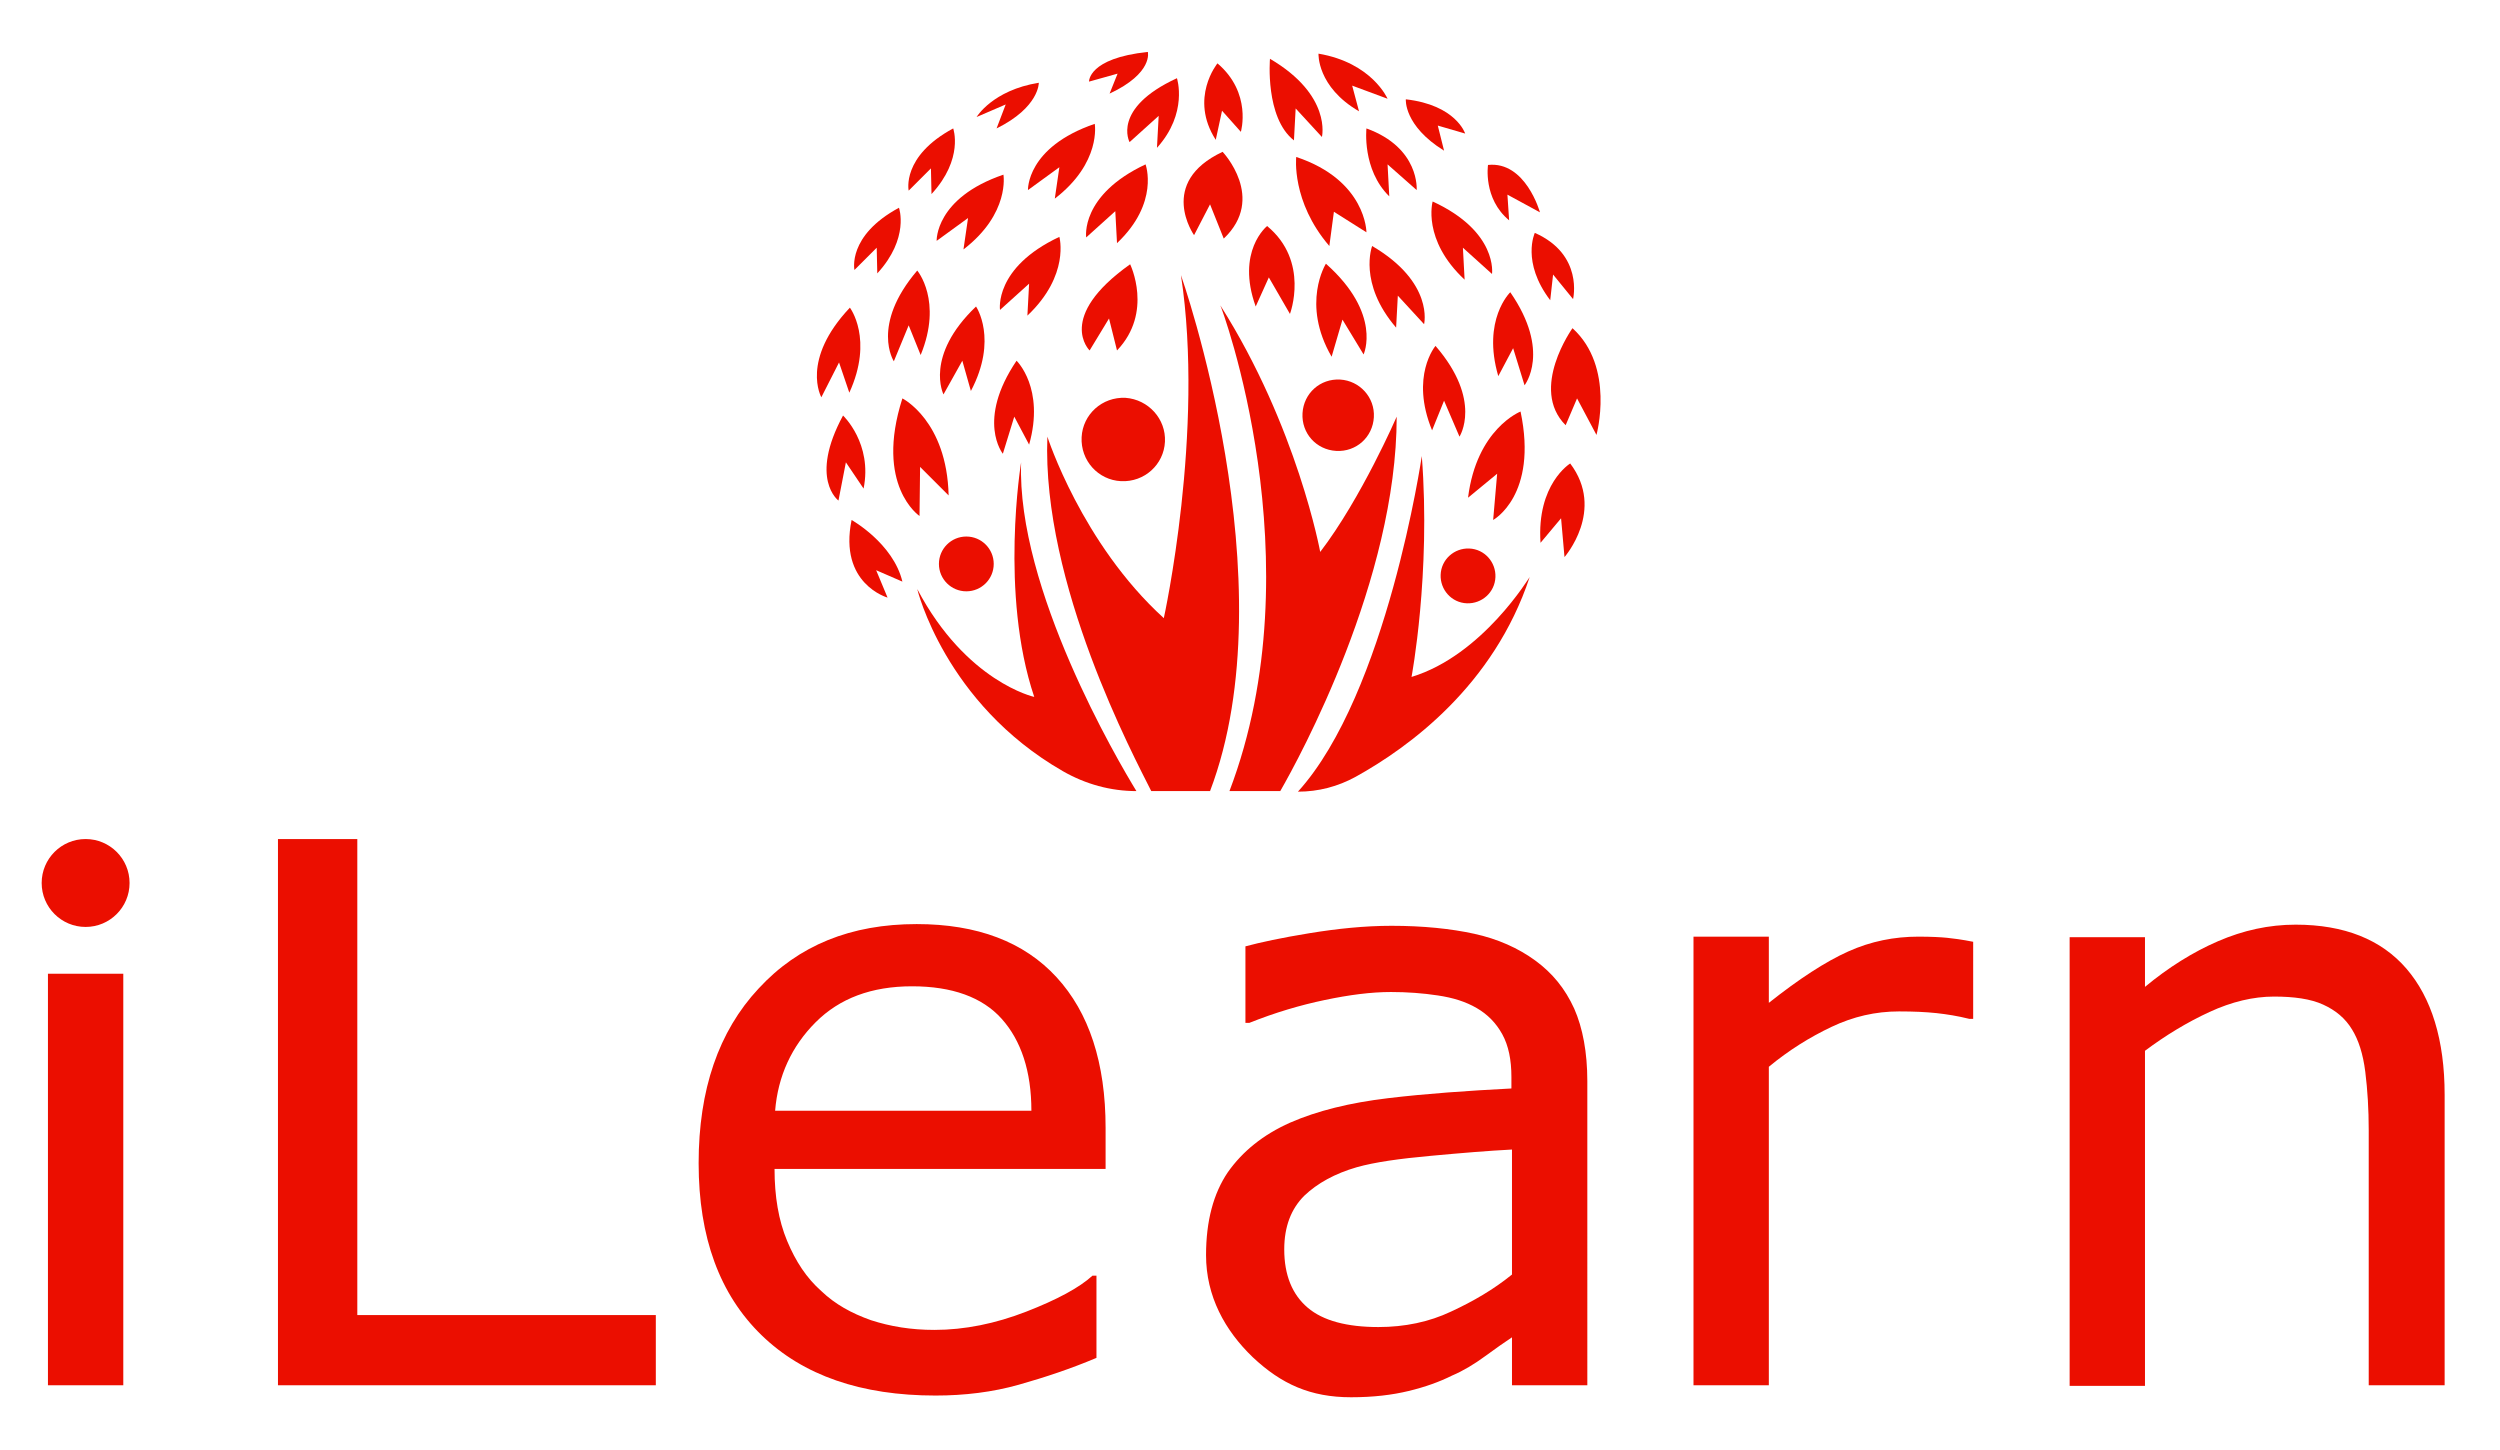 <?xml version="1.0" encoding="utf-8"?>
<!-- Generator: Adobe Illustrator 22.0.1, SVG Export Plug-In . SVG Version: 6.00 Build 0)  -->
<svg version="1.1" id="Layer_1" xmlns="http://www.w3.org/2000/svg" xmlns:xlink="http://www.w3.org/1999/xlink" x="0px" y="0px"
	 viewBox="0 0 438 254" style="enable-background:new 0 0 438 254;" xml:space="preserve">
<style type="text/css">
	.st0{fill:#EB0E00;}
</style>
<g>
	<path class="st0" d="M215.4,138.6h8.9c3.4-5.9,20.4-37.1,20.4-65.6c0,0-6.2,14.3-13.4,23.7c0,0-4-21.9-17.5-43.2
		C213.9,53.5,230.7,98.4,215.4,138.6z"/>
	<path class="st0" d="M199.1,138.6c-3.3-5.4-21-35.5-20.2-57.6c0,0-3.8,23,2.3,41.1c0,0-11.9-2.6-20.5-18.9c0,0,4.8,20,25.5,31.9
		C190.2,137.4,194.6,138.6,199.1,138.6L199.1,138.6z"/>
	<path class="st0" d="M247.3,118.6c0,0,3.4-18,1.8-38.7c0,0-6.1,41.6-21.7,58.8l0,0c3.6,0,7-0.9,10.1-2.6c9.4-5.2,24.2-16,30.5-35
		C268,101,259.8,114.8,247.3,118.6z"/>
	<ellipse class="st0" cx="169.3" cy="98.8" rx="4.8" ry="4.8"/>
	<path class="st0" d="M262,101.1c-0.1,2.7-2.4,4.7-5,4.6c-2.7-0.1-4.7-2.4-4.6-5c0.1-2.7,2.4-4.7,5-4.6
		C260.1,96.2,262.1,98.5,262,101.1z"/>
	<path class="st0" d="M204.1,77.4c-0.2,4-3.6,7.1-7.7,6.9c-4-0.2-7.1-3.6-6.9-7.7c0.2-4,3.6-7.1,7.7-6.9
		C201.2,70,204.3,73.4,204.1,77.4z"/>
	<path class="st0" d="M240.7,73.1c-0.2,3.5-3.1,6.1-6.6,5.9s-6.1-3.1-5.9-6.6c0.2-3.5,3.1-6.1,6.6-5.9
		C238.2,66.7,240.9,69.6,240.7,73.1z"/>
	<path class="st0" d="M155.5,104.7c0,0-8.6-2.4-6.3-13.6c0,0,7.3,4.1,8.9,10.8l-4.6-2L155.5,104.7z"/>
	<path class="st0" d="M146.9,87.7c0,0-5.2-3.8,0.8-14.9c0,0,5.2,4.9,3.6,12.8l-3.1-4.6L146.9,87.7z"/>
	<path class="st0" d="M165.3,69.1c0,0-3.4-6.7,5.7-15.4c0,0,3.9,5.7-0.9,14.8l-1.5-5.3L165.3,69.1z"/>
	<path class="st0" d="M164.1,42.2c0,0-0.3-7.5,11.7-11.6c0,0,1.2,6.8-7,13.1l0.8-5.5L164.1,42.2z"/>
	<path class="st0" d="M180.1,33.3c0,0-0.3-7.5,11.7-11.6c0,0,1.2,6.8-7,13.1l0.8-5.5L180.1,33.3z"/>
	<path class="st0" d="M175.2,54.3c0,0-1.1-7.4,10.4-12.8c0,0,1.9,6.7-5.6,13.8l0.3-5.6L175.2,54.3z"/>
	<path class="st0" d="M190.3,41.6c0,0-1.1-7.4,10.4-12.8c0,0,2.5,6.7-5,13.8l-0.3-5.6L190.3,41.6z"/>
	<path class="st0" d="M209.2,41.2c0,0-6.5-9.2,5-14.6c0,0,7.7,8.1,0.2,15.2l-2.4-6L209.2,41.2z"/>
	<path class="st0" d="M197.9,24.9c0,0-3.2-5.9,8.3-11.2c0,0,2,6.1-3.5,12.2l0.3-5.6L197.9,24.9z"/>
	<path class="st0" d="M190.8,14.3c0,0-0.2-4.1,10.3-5.2c0,0,1,3.7-6.7,7.3l1.4-3.5L190.8,14.3z"/>
	<path class="st0" d="M149.7,47.3c0,0-1.3-6,7.8-10.9c0,0,1.9,5.3-3.8,11.5l-0.1-4.5L149.7,47.3z"/>
	<path class="st0" d="M159.2,33.4c0,0-1.3-6,7.8-10.9c0,0,1.9,5.3-3.8,11.5l-0.1-4.5L159.2,33.4z"/>
	<path class="st0" d="M171.1,20.5c0,0,2.8-4.7,10.9-6c0,0,0.1,4.3-7.4,8l1.6-4.2L171.1,20.5z"/>
	<path class="st0" d="M156.6,63.3c0,0-4.1-6.3,4.1-15.9c0,0,4.5,5.3,0.6,14.8l-2.1-5.2L156.6,63.3z"/>
	<path class="st0" d="M143.9,69.6c0,0-3.7-6.5,5-15.7c0,0,4.2,5.5-0.1,14.9l-1.8-5.3L143.9,69.6z"/>
	<path class="st0" d="M175.7,79.5c0,0-4.7-5.8,2.4-16.3c0,0,5,4.8,2.2,14.7l-2.6-4.9L175.7,79.5z"/>
	<path class="st0" d="M161.1,90.4c0,0-7.9-5.3-3-20.6c0,0,7.8,3.9,8.1,17l-5-5L161.1,90.4z"/>
	<path class="st0" d="M190.9,61.4c0,0-6-5.8,7.1-15.1c0,0,4.1,8.4-2.3,15.1l-1.4-5.6L190.9,61.4z"/>
	<path class="st0" d="M274.1,97.6c0,0,7.2-8.2,1-16.4c0,0-5.9,3.6-5.2,13.9l3.6-4.3L274.1,97.6z"/>
	<path class="st0" d="M255.7,76.5c0,0,4.1-6.3-4.2-15.9c0,0-4.5,5.3-0.6,14.8l2.1-5.2L255.7,76.5z"/>
	<path class="st0" d="M261.4,48c0,0,1.1-7.4-10.4-12.7c0,0-1.9,6.7,5.6,13.7l-0.3-5.6L261.4,48z"/>
	<path class="st0" d="M248.2,33.3c0,0,0.6-7.4-8.8-10.8c0,0-0.8,7.2,4,11.9l-0.3-5.6L248.2,33.3z"/>
	<path class="st0" d="M249.5,56.8c0,0,1.8-7.3-9.1-13.7c0,0-2.5,6.5,4.2,14.3l0.3-5.6L249.5,56.8z"/>
	<path class="st0" d="M239.4,40.7c0,0,0-9.1-12.3-13.2c0,0-0.9,7.8,5.8,15.6l0.8-6L239.4,40.7z"/>
	<path class="st0" d="M231.6,24c0,0,1.8-7.3-9.1-13.7c0,0-0.9,10.3,4.2,14.3L227,19L231.6,24z"/>
	<path class="st0" d="M243.1,17.3c0,0-2.7-6.3-12.1-7.9c0,0-0.3,5.8,7.1,10.1l-1.2-4.5L243.1,17.3z"/>
	<path class="st0" d="M217.4,23.1c0,0,2-6.8-4.1-12c0,0-5,6.1-0.3,13.4l1.1-5.1L217.4,23.1z"/>
	<path class="st0" d="M226,55c0,0,3.5-9.2-4-15.4c0,0-5.5,4.4-2,14.1l2.3-5.1L226,55z"/>
	<path class="st0" d="M275.6,52.4c0,0,1.9-7.8-6.7-11.6c0,0-2.4,5.1,2.7,11.8l0.5-4.5L275.6,52.4z"/>
	<path class="st0" d="M269.8,37.2c0,0-2.5-9-9.1-8.3c0,0-0.9,5.9,3.7,9.7l-0.3-4.5L269.8,37.2z"/>
	<path class="st0" d="M256.7,23.4c0,0-1.6-5-10.4-6c0,0-0.4,4.6,6.7,9l-1.1-4.4L256.7,23.4z"/>
	<path class="st0" d="M267.1,67.5c0,0,4.7-5.9-2.5-16.3c0,0-5,4.8-2.1,14.7l2.6-4.9L267.1,67.5z"/>
	<path class="st0" d="M279.7,76.2c0,0,3.3-11.9-4.2-18.7c0,0-7.6,10.6-1.2,17l2-4.7L279.7,76.2z"/>
	<path class="st0" d="M261.6,91.1c0,0,7.9-4.3,4.8-19c0,0-7.7,3-9.2,15.1l5.1-4.2L261.6,91.1z"/>
	<path class="st0" d="M238.9,62.1c0,0,3.3-7.1-6.6-15.9c0,0-4.4,7,1,16.3l1.9-6.5L238.9,62.1z"/>
	<path class="st0" d="M212,138.6c13.9-36.6-5.1-90.4-5.1-90.4c4.2,27.4-3,60.1-3,60.1c-14.4-13.1-20.4-31.8-20.4-31.8
		c-1,25.8,15.2,56.1,18.2,62.1H212z"/>
</g>
<g>
	<g>
		<path class="st0" d="M21.6,242.7H8.4v-72.1h13.2C21.6,170.6,21.6,242.7,21.6,242.7z"/>
		<path class="st0" d="M114.9,242.7H48.7V147h13.9v83.4h52.3C114.9,230.4,114.9,242.7,114.9,242.7z"/>
		<path class="st0" d="M193.6,204.8h-57.9c0,4.8,0.7,9,2.2,12.6s3.4,6.5,6,8.8c2.4,2.3,5.3,3.9,8.7,5.1c3.4,1.1,7,1.7,11.1,1.7
			c5.3,0,10.7-1.1,16.1-3.2c5.4-2.1,9.3-4.2,11.6-6.3h0.7v14.4c-4.5,1.9-9,3.4-13.6,4.7s-9.5,1.9-14.6,1.9c-13,0-23.2-3.5-30.5-10.6
			s-11-17.1-11-30.1c0-12.9,3.5-23.1,10.5-30.6c7-7.6,16.2-11.3,27.7-11.3c10.6,0,18.8,3.1,24.5,9.3s8.6,15,8.6,26.4v7.2H193.6z
			 M180.7,194.6c0-6.9-1.8-12.3-5.2-16.1s-8.7-5.7-15.7-5.7c-7.1,0-12.7,2.1-16.9,6.3s-6.6,9.4-7.1,15.5H180.7z"/>
		<path class="st0" d="M278.1,242.7h-13.2v-8.4c-1.2,0.8-2.8,1.9-4.7,3.3s-3.9,2.6-5.8,3.4c-2.2,1.1-4.7,2-7.6,2.7
			c-2.9,0.7-6.2,1.1-10.1,1.1c-7.1,0-12.2-2.3-17.2-7c-4.9-4.7-8.2-10.7-8.2-17.9c0-6,1.3-10.8,3.8-14.5c2.6-3.7,6.2-6.6,10.9-8.7
			c4.8-2.1,10.5-3.5,17.2-4.3s13.9-1.3,21.6-1.7v-2c0-3-0.5-5.5-1.6-7.5s-2.6-3.5-4.5-4.6s-4.1-1.8-6.8-2.2
			c-2.6-0.4-5.4-0.6-8.2-0.6c-3.5,0-7.3,0.5-11.6,1.4s-8.7,2.2-13.2,4h-0.7v-13.4c2.6-0.7,6.3-1.5,11.2-2.3s9.7-1.3,14.4-1.3
			c5.5,0,10.4,0.5,14.5,1.4c4.1,0.9,7.7,2.5,10.7,4.7s5.2,4.9,6.8,8.4c1.5,3.4,2.3,7.7,2.3,12.7L278.1,242.7L278.1,242.7z
			 M264.9,223.3v-21.9c-4,0.2-8.8,0.6-14.2,1.1c-5.5,0.5-9.8,1.1-13,2c-3.8,1.1-6.9,2.8-9.2,5c-2.3,2.3-3.5,5.4-3.5,9.4
			c0,4.5,1.4,7.9,4.1,10.2c2.7,2.3,6.9,3.4,12.4,3.4c4.6,0,8.9-0.9,12.7-2.7C258.1,228,261.7,225.9,264.9,223.3z"/>
		<path class="st0" d="M345.7,178.5H345c-2-0.5-3.9-0.8-5.7-1c-1.9-0.2-4-0.3-6.6-0.3c-4.1,0-8,0.9-11.8,2.7s-7.5,4.1-11,7v55.8
			h-13.2v-78.6h13.2v11.6c5.3-4.2,9.9-7.2,13.9-9s8.1-2.6,12.3-2.6c2.3,0,4,0.1,5,0.2c1,0.1,2.6,0.3,4.6,0.7L345.7,178.5
			L345.7,178.5z"/>
		<path class="st0" d="M428.2,242.7H415V198c0-3.6-0.2-7-0.6-10.2s-1.2-5.6-2.3-7.4c-1.2-2-2.9-3.4-5.1-4.4s-5.1-1.4-8.6-1.4
			c-3.6,0-7.4,0.9-11.3,2.7s-7.7,4.1-11.3,6.8v58.7h-13.2v-78.6h13.2v8.7c4.1-3.4,8.4-6.1,12.8-8s8.9-2.9,13.6-2.9
			c8.5,0,15,2.6,19.4,7.7s6.7,12.5,6.7,22.1v50.9H428.2z"/>
	</g>
	<circle class="st0" cx="15" cy="154.7" r="7.7"/>
</g>
</svg>
